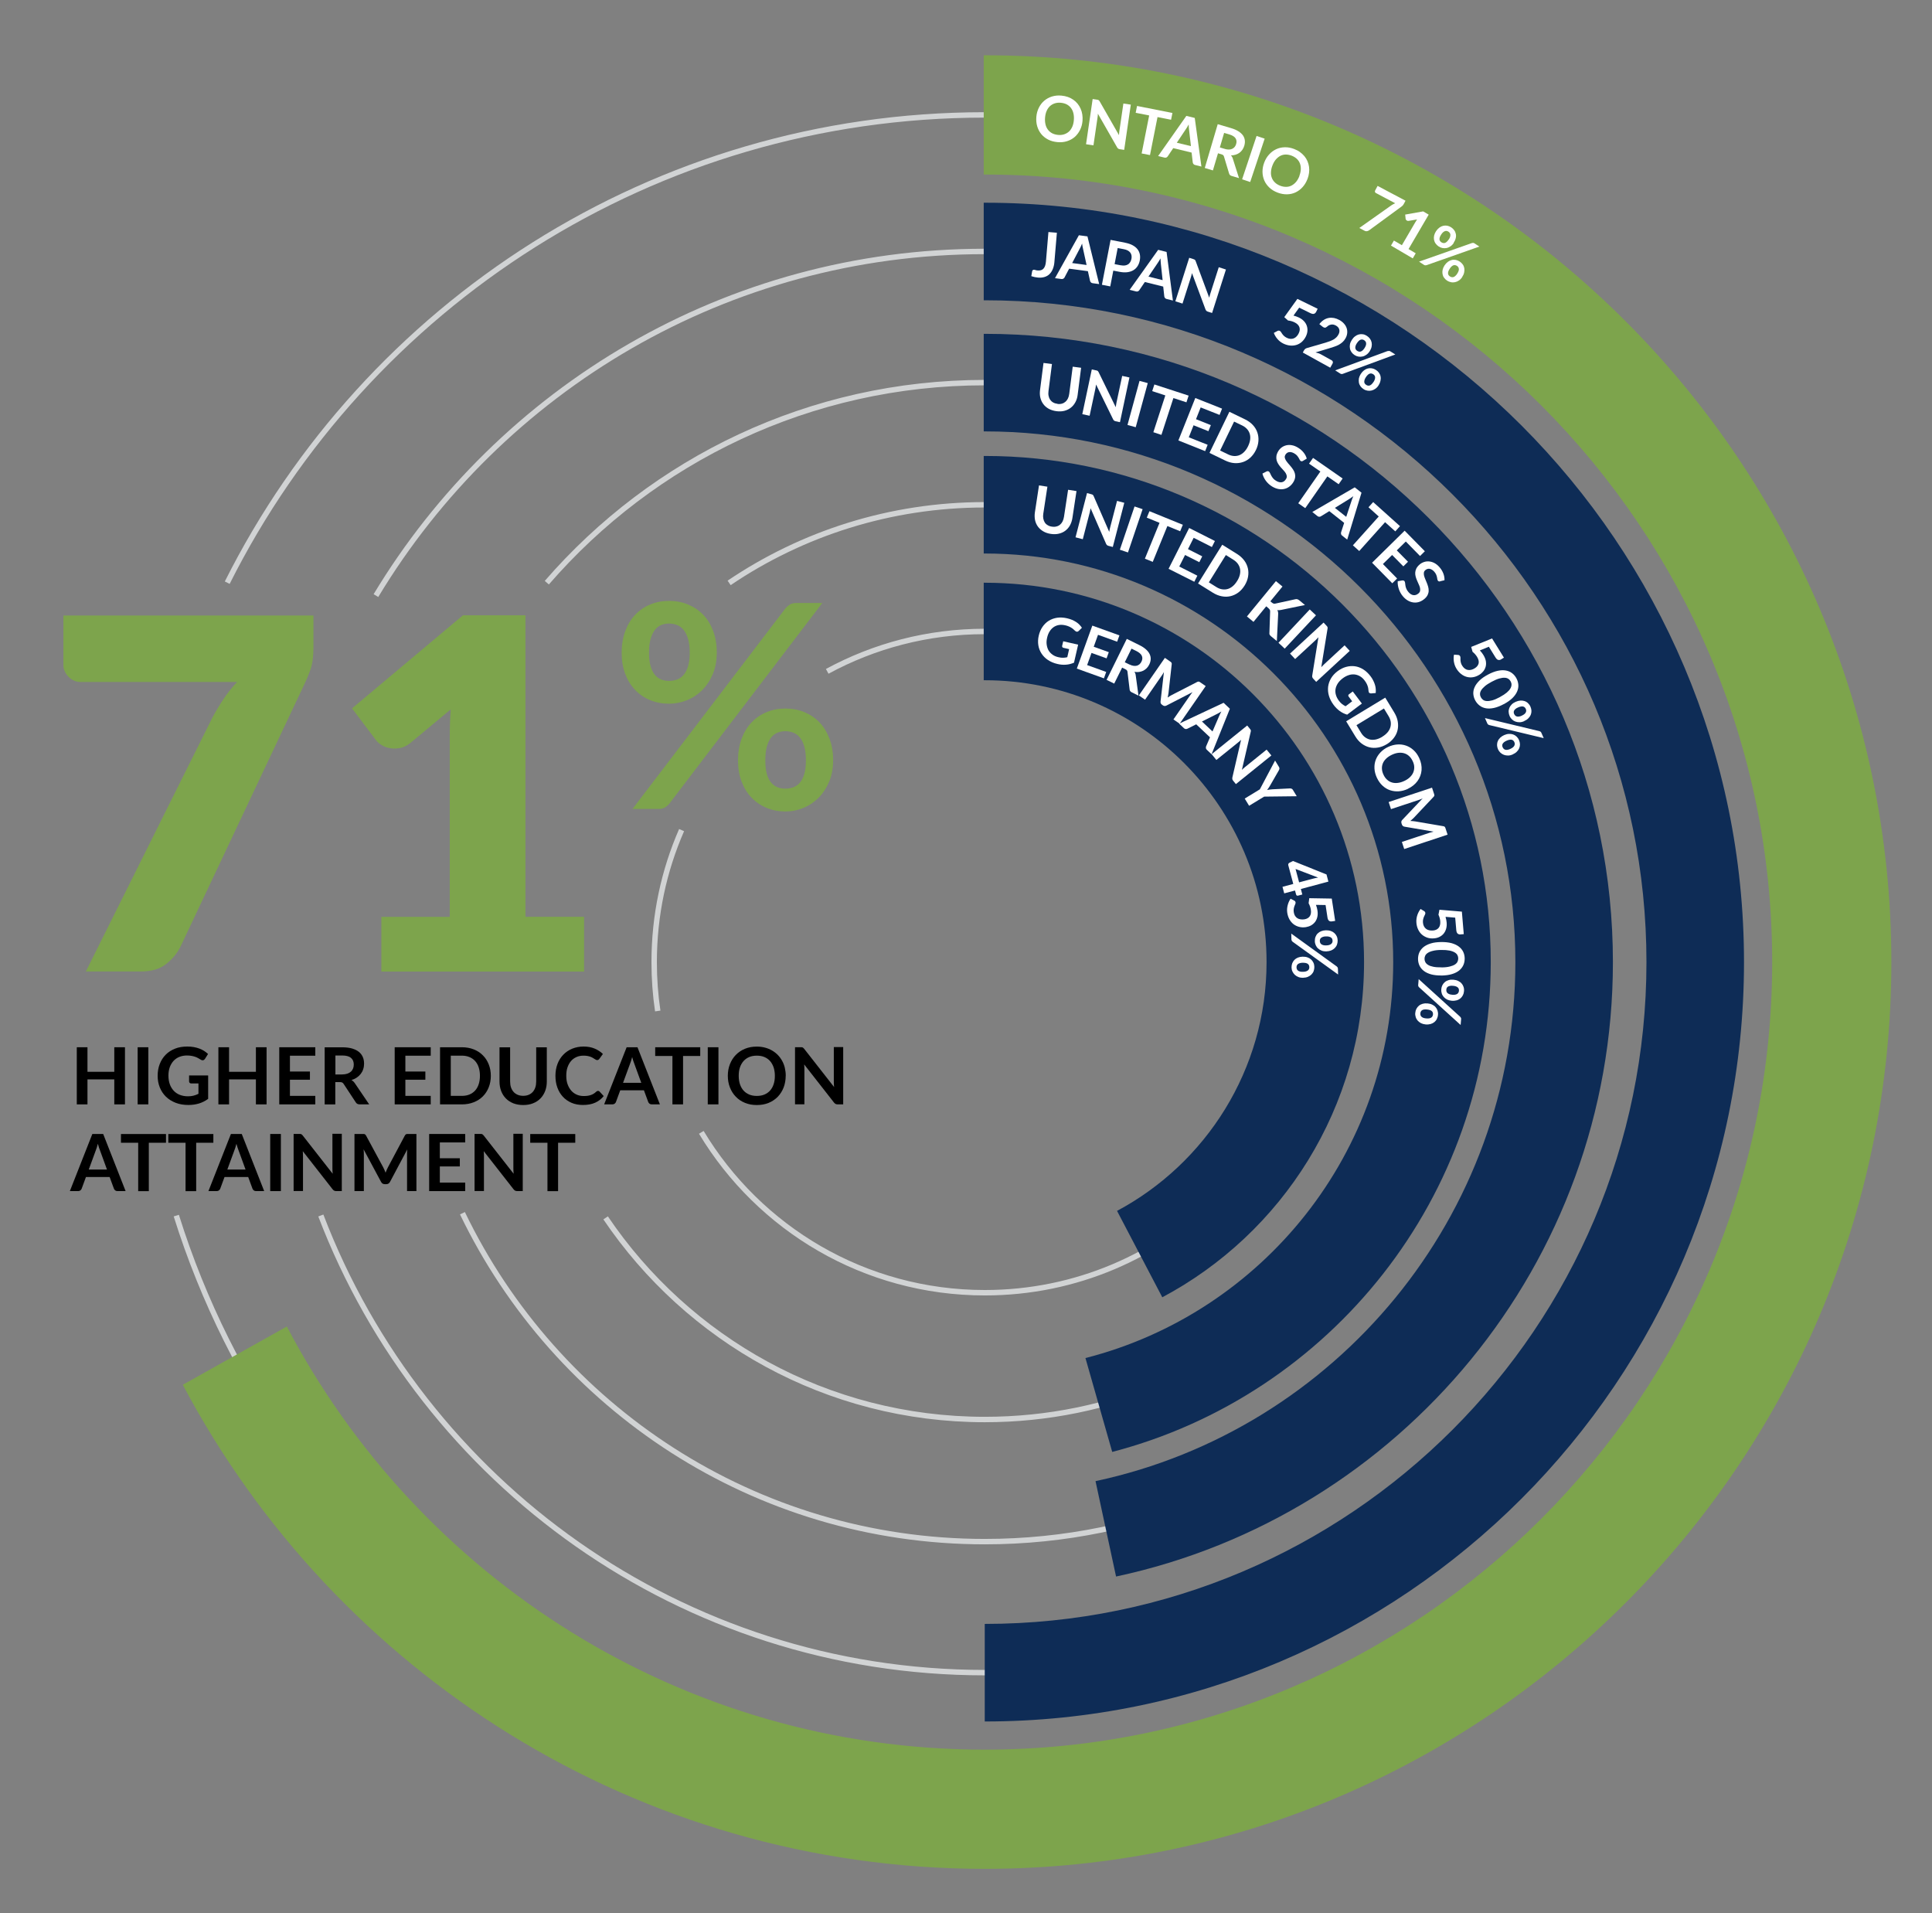 <?xml version="1.0" encoding="UTF-8"?><svg id="a" xmlns="http://www.w3.org/2000/svg" xmlns:xlink="http://www.w3.org/1999/xlink" viewBox="0 0 356.5 353"><rect x="0" y="0" width="356.5" height="353" fill="#808080" stroke="none"/><defs><style>.d{fill:#fff;}.e{stroke:#d1d3d4;stroke-miterlimit:10;}.e,.f{fill:none;}.g{fill:#7da44c;}.h{clip-path:url(#b);}.i{clip-path:url(#c);}.j{fill:#0e2c56;}</style><clipPath id="b"><rect width="356.5" height="353" style="fill:none;"/></clipPath><clipPath id="c"><rect width="356.5" height="353" style="fill:none;"/></clipPath></defs><g/><g style="clip-path:url(#b);"><path d="M121.37,186.52c-.44-2.94-.66-5.95-.66-9.02,0-8.66,1.8-16.89,5.06-24.35" style="fill:none; stroke:#d1d3d4; stroke-miterlimit:10;"/><path d="M152.64,123.86c8.64-4.69,18.55-7.36,29.08-7.36,33.69,0,61,27.31,61,61s-27.31,61-61,61c-22.2,0-41.64-11.86-52.31-29.59" style="fill:none; stroke:#d1d3d4; stroke-miterlimit:10;"/><path d="M100.9,107.5c19.6-22.61,48.54-36.91,80.82-36.91,59.05,0,106.91,47.87,106.91,106.91s-47.87,106.92-106.91,106.92c-42.45,0-79.12-24.74-96.39-60.59" style="fill:none; stroke:#d1d3d4; stroke-miterlimit:10;"/><path d="M69.37,109.88c22.95-38.05,64.68-63.49,112.35-63.49,72.41,0,131.1,58.7,131.1,131.1s-58.7,131.1-131.1,131.1c-55.93,0-103.69-35.03-122.52-84.34" style="fill:none; stroke:#d1d3d4; stroke-miterlimit:10;"/><path d="M41.93,107.5C67.61,56.32,120.56,21.2,181.71,21.2c86.32,0,156.3,69.98,156.3,156.3s-69.98,156.3-156.3,156.3c-70.03,0-129.3-46.06-149.18-109.53" style="fill:none; stroke:#d1d3d4; stroke-miterlimit:10;"/><path d="M134.54,107.54c13.47-9.1,29.7-14.41,47.18-14.41,46.6,0,84.37,37.78,84.37,84.38s-37.78,84.38-84.37,84.38c-29.13,0-54.8-14.76-69.97-37.2" style="fill:none; stroke:#d1d3d4; stroke-miterlimit:10;"/></g><g style="clip-path:url(#c);"><path d="M181.71,84.12c-.06,0-.13,0-.19,0v18c.06,0,.13,0,.19,0,41.56,0,75.37,33.81,75.37,75.38,0,35.15-24.19,64.75-56.79,73.05l4.94,17.32c40.14-10.46,69.85-47.01,69.85-90.37,0-51.49-41.89-93.38-93.37-93.38" style="fill:#0e2c56;"/><path d="M181.71,10.2c-.06,0-.13,0-.19,0v22c.06,0,.13,0,.19,0,80.12,0,145.3,65.18,145.3,145.3s-65.18,145.3-145.3,145.3c-55.87,0-104.47-31.71-128.78-78.07l-19.2,10.75c28.08,53.07,83.87,89.31,147.97,89.31,92.25,0,167.3-75.05,167.3-167.3S273.96,10.2,181.71,10.2" style="fill:#7da44c;"/><path d="M181.71,37.4c-.06,0-.13,0-.19,0v18c.06,0,.13,0,.19,0,67.33,0,122.1,54.78,122.1,122.1s-54.77,122.1-122.1,122.1v18c77.25,0,140.1-62.85,140.1-140.1S258.97,37.4,181.71,37.4" style="fill:#0e2c56;"/><path d="M181.71,61.59c-.06,0-.13,0-.19,0v18c.06,0,.13,0,.19,0,53.99,0,97.91,43.92,97.91,97.91,0,46.98-33.26,86.33-77.47,95.76l3.79,17.6c52.32-11.17,91.68-57.75,91.68-113.36,0-63.92-52-115.91-115.91-115.91" style="fill:#0e2c56;"/><path d="M181.71,107.5c-.06,0-.13,0-.19,0v18c.06,0,.13,0,.19,0,28.67,0,52,23.33,52,52,0,19.85-11.19,37.14-27.59,45.9l8.35,15.94c22.13-11.77,37.23-35.07,37.23-61.83,0-38.6-31.4-70-70-70" style="fill:#0e2c56;"/></g><path d="M198.94,118.94l-.76,3.32c-.49,.21-.98,.34-1.49,.37-.5,.04-1.03,0-1.56-.13-.67-.15-1.25-.4-1.75-.73-.5-.33-.89-.73-1.19-1.19s-.5-.97-.59-1.53c-.09-.56-.07-1.15,.07-1.76,.14-.62,.37-1.16,.69-1.63,.32-.47,.71-.85,1.16-1.13s.97-.47,1.54-.56c.57-.08,1.19-.05,1.84,.1,.33,.08,.64,.17,.92,.29,.28,.12,.53,.25,.76,.4s.43,.31,.6,.49c.17,.18,.33,.37,.46,.57l-.6,.59c-.09,.09-.2,.14-.31,.14s-.23-.06-.34-.16c-.11-.1-.22-.2-.33-.3-.11-.1-.23-.19-.38-.28-.14-.09-.3-.17-.49-.25s-.4-.15-.65-.2c-.41-.09-.79-.11-1.15-.05s-.68,.19-.97,.39c-.29,.2-.54,.47-.74,.79-.21,.33-.36,.71-.46,1.15-.11,.47-.14,.9-.08,1.3s.17,.76,.35,1.07c.19,.31,.44,.57,.75,.79s.68,.37,1.11,.46c.3,.07,.58,.1,.83,.09,.25,0,.51-.04,.76-.1l.34-1.49-1.04-.24c-.1-.02-.17-.07-.21-.13-.04-.07-.05-.14-.04-.22l.2-.86,2.73,.62Z" style="fill:#fff;"/><path d="M202.61,117.12l-.79,2.2,2.78,1-.41,1.14-2.78-1-.81,2.24,3.52,1.27-.42,1.18-5-1.8,2.86-7.93,5,1.8-.42,1.17-3.52-1.27Z" style="fill:#fff;"/><path d="M210.09,128.35l-1.27-.63c-.24-.12-.37-.3-.38-.54l-.39-3.21c-.01-.12-.05-.22-.1-.29-.05-.07-.15-.14-.29-.21l-.6-.3-1.46,2.95-1.41-.69,3.73-7.56,2.31,1.14c.51,.25,.92,.52,1.24,.81s.54,.58,.68,.89,.2,.62,.18,.94-.11,.64-.27,.96c-.12,.25-.28,.48-.47,.67s-.4,.34-.63,.46c-.23,.11-.49,.19-.76,.23-.28,.04-.57,.03-.87-.02,.06,.1,.12,.2,.16,.31,.04,.11,.07,.23,.08,.36l.51,3.73Zm-1.66-5.75c.27,.13,.51,.21,.74,.24s.44,.02,.62-.03,.35-.15,.49-.27c.14-.13,.26-.29,.35-.48,.19-.38,.21-.74,.06-1.07-.15-.33-.49-.62-1-.88l-.9-.44-1.24,2.51,.88,.43Z" style="fill:#fff;"/><path d="M222.47,126.59l-4.8,6.93-1.14-.79,3.1-4.48c.12-.18,.27-.37,.43-.56l-4.82,2.48c-.23,.12-.45,.11-.65-.03l-.18-.13c-.21-.14-.29-.34-.26-.6l.62-5.42c-.06,.11-.13,.22-.19,.33-.06,.11-.12,.2-.19,.29l-3.1,4.48-1.14-.79,4.8-6.93,.97,.67c.06,.04,.11,.08,.14,.11,.04,.03,.07,.07,.1,.1,.03,.04,.04,.08,.05,.13,0,.05,0,.1,0,.17l-.59,5.29c-.02,.14-.04,.28-.07,.42-.03,.14-.06,.29-.09,.43,.13-.09,.25-.17,.38-.25,.12-.08,.25-.15,.37-.21l4.71-2.42c.06-.03,.11-.05,.16-.06,.05,0,.09,0,.14,0,.04,.01,.09,.03,.13,.05,.04,.03,.09,.06,.15,.1l.97,.67Z" style="fill:#fff;"/><path d="M223.57,139.16l-.88-.83c-.1-.09-.16-.19-.17-.3-.02-.11,0-.21,.03-.32l.72-1.68-2.54-2.4-1.64,.82c-.08,.04-.18,.06-.3,.05s-.22-.06-.32-.15l-.89-.84,8.2-3.85,1.16,1.1-3.38,8.4Zm.17-4.22l1.18-2.74c.05-.12,.11-.27,.19-.43,.08-.16,.17-.33,.26-.51-.17,.11-.34,.21-.5,.3s-.3,.16-.42,.22l-2.66,1.33,1.95,1.84Z" style="fill:#fff;"/><path d="M234.61,139.37l-6.56,5.29-.5-.62c-.08-.1-.13-.19-.15-.28-.02-.09-.02-.2,0-.32l1.61-6.95c-.19,.18-.36,.34-.53,.47l-4.03,3.25-.87-1.07,6.56-5.29,.52,.64c.04,.05,.07,.1,.1,.14,.03,.04,.04,.08,.05,.12,0,.04,.01,.08,0,.13,0,.05-.01,.11-.03,.17l-1.62,6.98c.1-.09,.2-.19,.29-.27,.1-.09,.19-.17,.28-.24l3.99-3.22,.87,1.07Z" style="fill:#fff;"/><path d="M233.28,146.96l-2.79,1.7-.81-1.33,2.79-1.7,2.81-5.31,.72,1.18c.07,.12,.1,.23,.08,.33-.02,.1-.05,.2-.11,.3l-1.6,2.78c-.1,.16-.19,.31-.28,.45-.09,.14-.18,.27-.28,.39,.15-.03,.31-.06,.47-.08,.16-.02,.33-.04,.52-.05l3.2-.16c.1,0,.2,0,.3,.04,.11,.04,.2,.11,.26,.22l.72,1.18-6.01,.07Z" style="fill:#fff;"/><g/><g/><g/><g/><path d="M240.31,165.03l-.8,.21c-.08,.02-.15,.01-.21-.02-.07-.03-.11-.1-.14-.19l-.2-.74-1.99,.53-.32-1.21,1.99-.53-.92-3.44c-.03-.09-.02-.18,.02-.27,.04-.09,.1-.15,.18-.19l.67-.33,6.18,2.48,.35,1.32-5.08,1.36,.27,1.03Zm-.6-2.24l2.67-.71c.25-.07,.53-.12,.85-.17l-4.17-1.59,.66,2.48Z" style="fill:#fff;"/><path d="M242.83,166.96c.07,.18,.12,.35,.17,.52,.04,.17,.08,.33,.1,.49,.07,.44,.06,.83-.02,1.19-.08,.36-.22,.66-.41,.92-.2,.26-.44,.47-.73,.64-.29,.16-.62,.27-.97,.33-.44,.07-.86,.05-1.25-.05-.39-.1-.74-.27-1.04-.5-.3-.24-.55-.53-.75-.89-.2-.36-.33-.76-.4-1.2-.04-.26-.05-.51-.03-.76,.02-.24,.06-.47,.12-.69,.06-.22,.13-.43,.22-.62,.09-.19,.19-.37,.3-.53l.67,.34c.14,.07,.23,.18,.25,.33,.02,.1,0,.2-.05,.31-.04,.11-.09,.23-.15,.37-.05,.14-.1,.3-.13,.49-.04,.18-.03,.4,0,.64,.04,.26,.12,.49,.23,.67s.26,.33,.43,.44c.17,.11,.37,.18,.59,.21,.22,.04,.45,.03,.7,0,.45-.07,.79-.26,1-.56,.21-.3,.28-.71,.2-1.23-.06-.4-.2-.79-.41-1.18l.12-.93,4.15,.07,.63,4.12-.61,.09c-.2,.03-.38,0-.52-.11-.15-.11-.24-.31-.29-.62l-.35-2.29-1.78-.03Z" style="fill:#fff;"/><path d="M246.64,178.28c.06,.05,.11,.11,.16,.17,.05,.07,.07,.16,.08,.29l.03,1.05-8.38-6.04c-.06-.05-.12-.11-.16-.18-.04-.07-.07-.16-.07-.26l-.03-1.07,8.36,6.04Zm-6.17,2.12c-.32,0-.61-.04-.87-.14s-.48-.24-.67-.41c-.18-.17-.33-.38-.44-.61-.11-.23-.16-.48-.17-.74,0-.28,.04-.54,.13-.78,.09-.24,.23-.45,.4-.63,.18-.18,.39-.32,.64-.42,.25-.1,.54-.16,.86-.17,.33,0,.62,.03,.89,.12,.27,.09,.49,.22,.68,.39,.19,.17,.33,.37,.44,.6,.11,.23,.16,.49,.17,.77,0,.28-.04,.54-.13,.78-.09,.24-.23,.45-.41,.63s-.4,.32-.66,.43c-.26,.11-.56,.16-.88,.17Zm-.03-1.11c.22,0,.41-.03,.56-.08,.15-.05,.27-.11,.36-.19,.09-.08,.16-.17,.19-.27,.04-.1,.06-.21,.05-.33,0-.12-.03-.23-.07-.33-.04-.1-.11-.19-.21-.26-.09-.07-.22-.13-.37-.16s-.34-.05-.57-.05c-.22,0-.4,.03-.55,.08s-.26,.1-.35,.18c-.09,.08-.15,.17-.19,.27-.04,.1-.05,.21-.05,.33,0,.12,.03,.23,.07,.33,.04,.1,.11,.19,.2,.26,.09,.07,.21,.13,.36,.17s.33,.06,.55,.05Zm4.31-3.76c-.32,0-.61-.04-.87-.14-.26-.1-.48-.24-.67-.41-.19-.17-.33-.38-.43-.61-.1-.24-.16-.48-.16-.74,0-.28,.03-.54,.12-.78,.09-.24,.22-.45,.4-.63,.18-.18,.39-.32,.65-.42,.25-.1,.54-.16,.86-.17,.33,0,.62,.03,.89,.12,.27,.09,.49,.22,.68,.39,.19,.17,.33,.37,.44,.6,.11,.23,.16,.49,.17,.77,0,.28-.04,.54-.13,.78s-.23,.45-.41,.63c-.18,.18-.4,.32-.66,.43-.26,.1-.56,.16-.88,.17Zm-.03-1.11c.23,0,.41-.03,.56-.08,.15-.05,.27-.11,.36-.19,.09-.08,.16-.17,.2-.27,.04-.1,.06-.21,.05-.33,0-.12-.03-.22-.07-.33-.04-.1-.11-.18-.21-.25s-.22-.12-.37-.16c-.15-.04-.34-.06-.57-.05-.22,0-.4,.03-.54,.08s-.26,.11-.35,.18c-.09,.07-.15,.16-.19,.26-.04,.1-.05,.21-.05,.33,0,.12,.03,.22,.07,.33,.04,.1,.11,.19,.2,.26,.09,.07,.21,.13,.36,.17,.15,.04,.33,.06,.55,.05Z" style="fill:#fff;"/><path d="M195.13,74.52c.3,.04,.58,.02,.82-.05,.25-.07,.47-.19,.65-.35,.19-.16,.34-.36,.46-.61,.12-.25,.2-.53,.24-.85l.64-5.01,1.55,.2-.64,5.01c-.06,.5-.2,.95-.42,1.35s-.49,.74-.83,1c-.34,.27-.73,.46-1.18,.58-.45,.12-.94,.14-1.48,.07-.54-.07-1.01-.22-1.42-.44-.41-.23-.74-.51-1-.86-.26-.35-.44-.74-.55-1.18-.11-.44-.12-.91-.06-1.41l.64-5.01,1.56,.2-.64,5c-.04,.32-.04,.61,.02,.88,.05,.27,.15,.51,.29,.71s.32,.37,.55,.5c.22,.13,.49,.21,.79,.25Z" style="fill:#fff;"/><path d="M208.41,69.64l-1.75,8.25-.79-.17c-.12-.03-.22-.07-.29-.12-.07-.06-.14-.14-.19-.25l-3.14-6.41c-.03,.26-.07,.49-.11,.7l-1.08,5.06-1.35-.29,1.75-8.25,.8,.17c.06,.01,.12,.03,.17,.04,.05,.02,.08,.04,.12,.06,.03,.02,.06,.06,.09,.1,.03,.04,.06,.09,.09,.15l3.15,6.44c.02-.13,.03-.27,.06-.4,.02-.13,.04-.25,.06-.36l1.07-5.01,1.35,.29Z" style="fill:#fff;"/><path d="M209.57,78.82l-1.52-.42,2.22-8.13,1.52,.41-2.22,8.13Z" style="fill:#fff;"/><path d="M218.94,74.23l-2.42-.79-2.21,6.79-1.49-.49,2.21-6.79-2.42-.79,.4-1.23,6.32,2.06-.4,1.22Z" style="fill:#fff;"/><path d="M221.55,75.17l-.86,2.17,2.74,1.09-.45,1.12-2.74-1.09-.88,2.22,3.48,1.38-.46,1.17-4.94-1.97,3.12-7.83,4.94,1.96-.46,1.16-3.48-1.38Z" style="fill:#fff;"/><path d="M231.75,83.02c-.27,.56-.61,1.02-1.02,1.4-.41,.38-.86,.65-1.36,.82-.5,.17-1.03,.24-1.59,.2-.56-.04-1.13-.2-1.71-.48l-2.89-1.4,3.67-7.59,2.89,1.4c.58,.28,1.06,.63,1.44,1.04s.66,.87,.83,1.37c.17,.5,.24,1.02,.2,1.58-.04,.55-.19,1.11-.46,1.67Zm-1.45-.7c.2-.42,.33-.82,.38-1.2,.05-.38,.03-.74-.07-1.07-.1-.33-.26-.63-.5-.89-.24-.27-.54-.49-.91-.67l-1.48-.71-2.58,5.34,1.47,.71c.37,.18,.73,.28,1.09,.3,.35,.02,.69-.03,1.01-.16,.32-.13,.61-.33,.88-.61,.27-.28,.51-.62,.71-1.04Z" style="fill:#fff;"/><g/><path d="M240.43,85.03c-.08,.05-.15,.07-.22,.07-.06,0-.13-.01-.2-.05-.07-.04-.13-.11-.18-.22-.05-.1-.11-.22-.19-.35s-.17-.27-.29-.41c-.12-.14-.28-.28-.49-.4-.19-.11-.36-.19-.53-.23s-.32-.05-.46-.03c-.14,.02-.27,.07-.39,.16-.11,.08-.21,.19-.29,.32-.1,.17-.14,.34-.12,.51,.03,.17,.09,.34,.2,.52,.11,.17,.24,.35,.4,.54,.16,.18,.32,.38,.49,.57s.32,.41,.46,.62c.14,.22,.25,.44,.31,.68,.07,.24,.09,.49,.05,.76s-.14,.55-.32,.85c-.2,.33-.44,.6-.72,.81-.28,.22-.6,.37-.94,.45-.34,.08-.71,.09-1.09,.02-.38-.07-.77-.22-1.17-.46-.23-.14-.44-.3-.64-.48-.2-.18-.37-.38-.52-.58s-.28-.42-.39-.65c-.11-.22-.19-.45-.24-.68l.78-.4c.06-.03,.13-.04,.2-.04,.07,0,.14,.02,.2,.06,.08,.05,.15,.14,.21,.27,.06,.13,.12,.27,.21,.44s.19,.33,.33,.51c.14,.18,.33,.34,.58,.49,.38,.23,.73,.32,1.05,.27,.32-.05,.58-.25,.79-.59,.12-.19,.16-.37,.14-.55-.02-.18-.09-.35-.19-.53-.11-.18-.24-.35-.41-.53-.16-.18-.33-.36-.5-.55-.17-.19-.32-.39-.46-.61s-.25-.44-.31-.69c-.06-.24-.08-.51-.04-.79,.04-.28,.16-.59,.36-.92,.16-.26,.37-.49,.62-.67,.26-.19,.54-.31,.86-.39,.32-.07,.66-.08,1.02-.01,.36,.06,.73,.21,1.11,.44,.42,.26,.78,.56,1.05,.91,.28,.35,.47,.72,.58,1.12l-.72,.43Z" style="fill:#fff;"/><path d="M247.02,89.34l-2.09-1.45-4.08,5.86-1.29-.9,4.08-5.86-2.09-1.45,.74-1.06,5.46,3.8-.74,1.06Z" style="fill:#fff;"/><path d="M248.61,99.57l-.95-.75c-.11-.08-.17-.18-.2-.29-.03-.11-.02-.21,0-.32l.57-1.74-2.74-2.17-1.56,.96c-.08,.05-.18,.08-.29,.08-.12,0-.23-.04-.33-.12l-.96-.76,7.83-4.55,1.25,.99-2.64,8.66Zm-.2-4.21l.94-2.84c.04-.13,.09-.28,.15-.44,.06-.17,.13-.35,.22-.54-.16,.12-.32,.24-.47,.34-.15,.1-.29,.19-.4,.26l-2.53,1.56,2.1,1.66Z" style="fill:#fff;"/><path d="M257.47,98.04l-1.89-1.7-4.77,5.32-1.17-1.05,4.77-5.32-1.89-1.7,.86-.96,4.95,4.44-.86,.96Z" style="fill:#fff;"/><path d="M259.41,99.9l-1.67,1.64,2.07,2.1-.86,.85-2.07-2.1-1.7,1.67,2.62,2.67-.89,.88-3.73-3.79,6.01-5.91,3.73,3.79-.89,.88-2.62-2.67Z" style="fill:#fff;"/><path d="M265.74,107.26c-.09,.02-.17,.02-.23,0-.06-.02-.12-.05-.17-.11-.05-.06-.09-.15-.11-.26-.02-.11-.04-.24-.07-.39-.03-.15-.08-.31-.15-.48-.07-.17-.19-.35-.34-.53-.14-.16-.29-.29-.44-.38-.15-.09-.29-.14-.43-.17-.14-.02-.28-.01-.42,.03-.13,.04-.26,.12-.38,.22-.15,.13-.24,.28-.26,.45-.03,.17-.01,.36,.03,.55,.05,.2,.12,.41,.22,.64,.1,.22,.2,.46,.29,.7,.1,.24,.18,.48,.25,.73,.07,.25,.1,.5,.09,.75,0,.25-.07,.5-.18,.74-.11,.24-.3,.48-.56,.71-.29,.25-.6,.44-.93,.56s-.68,.17-1.03,.14c-.35-.03-.7-.13-1.04-.31s-.67-.44-.98-.8c-.18-.2-.33-.42-.46-.65-.13-.23-.24-.47-.32-.71s-.14-.49-.18-.74c-.04-.25-.04-.49-.03-.72l.87-.15c.07,0,.13,0,.2,.02,.07,.02,.13,.06,.17,.11,.06,.07,.1,.18,.12,.32,.01,.14,.04,.3,.06,.48s.08,.38,.16,.58c.08,.21,.21,.42,.4,.64,.29,.34,.6,.53,.92,.57,.32,.04,.63-.06,.93-.32,.17-.14,.27-.31,.3-.48,.03-.18,.02-.36-.02-.56-.05-.2-.12-.41-.23-.63s-.21-.45-.3-.68c-.1-.23-.19-.47-.26-.72-.07-.25-.1-.5-.09-.75,.01-.25,.08-.51,.2-.76,.13-.26,.33-.51,.62-.76,.23-.2,.5-.35,.8-.45,.3-.1,.61-.14,.94-.11,.32,.03,.65,.12,.97,.29,.33,.17,.64,.42,.93,.75,.33,.37,.57,.77,.73,1.19,.16,.42,.23,.83,.21,1.24l-.81,.19Z" style="fill:#fff;"/><g/><g/><g/><g/><path d="M273.09,120.02c.13,.14,.25,.28,.35,.41,.1,.14,.2,.27,.28,.41,.23,.38,.38,.74,.45,1.1,.06,.36,.06,.69-.02,1.01-.08,.32-.22,.61-.42,.87-.21,.26-.46,.49-.77,.68-.38,.23-.77,.38-1.16,.44s-.78,.04-1.15-.06-.72-.28-1.04-.53c-.32-.25-.6-.57-.84-.95-.14-.23-.25-.45-.33-.68-.08-.23-.13-.46-.17-.68-.03-.23-.04-.44-.04-.66,0-.21,.03-.41,.07-.6l.75,.05c.16,.01,.28,.08,.36,.21,.05,.08,.08,.18,.08,.3s0,.25,0,.4c0,.15,.03,.31,.07,.5,.04,.18,.12,.38,.26,.59,.14,.22,.3,.4,.48,.53,.18,.13,.37,.21,.57,.24,.2,.03,.41,.02,.62-.03,.22-.05,.43-.15,.64-.28,.39-.24,.62-.54,.71-.9,.08-.36-.02-.77-.29-1.21-.21-.34-.49-.65-.83-.93l-.25-.9,3.85-1.56,2.19,3.54-.52,.32c-.17,.11-.35,.14-.53,.1-.18-.04-.34-.19-.51-.46l-1.22-1.97-1.65,.67Z" style="fill:#fff;"/><path d="M277.47,129.91c-.65,.35-1.25,.58-1.8,.7-.55,.12-1.05,.14-1.49,.06-.44-.08-.83-.24-1.16-.5s-.6-.57-.81-.96c-.21-.39-.32-.79-.35-1.2-.02-.41,.05-.82,.24-1.23,.18-.41,.48-.81,.88-1.21s.93-.76,1.58-1.11c.65-.35,1.25-.58,1.8-.7,.55-.12,1.05-.14,1.49-.06,.44,.08,.83,.24,1.16,.49,.33,.25,.6,.57,.81,.96,.21,.39,.32,.79,.35,1.2,.03,.42-.05,.83-.23,1.24s-.47,.82-.87,1.21c-.4,.39-.93,.76-1.58,1.11Zm-.7-1.31c.54-.29,.96-.57,1.27-.83,.31-.27,.54-.52,.67-.77,.14-.24,.2-.47,.2-.69,0-.22-.06-.42-.16-.6-.1-.18-.23-.34-.41-.46-.17-.12-.4-.2-.68-.21-.28-.02-.62,.03-1.01,.14-.39,.11-.86,.31-1.4,.6s-.96,.56-1.27,.83c-.31,.27-.54,.52-.68,.76-.14,.24-.21,.47-.2,.69,0,.21,.06,.41,.16,.59,.1,.19,.24,.34,.41,.47,.17,.13,.4,.2,.68,.22,.28,.02,.62-.03,1.01-.13,.4-.11,.86-.31,1.4-.6Z" style="fill:#fff;"/><path d="M284.03,134.88c.07,.02,.15,.06,.22,.1,.07,.04,.13,.12,.18,.24l.42,.96-10.04-2.41c-.08-.02-.15-.06-.21-.1-.07-.05-.12-.12-.16-.21l-.43-.98,10.03,2.41Zm-4.9,4.31c-.29,.13-.58,.2-.86,.2-.28,0-.54-.04-.77-.13s-.45-.22-.64-.4c-.19-.18-.33-.38-.44-.62-.11-.26-.17-.51-.18-.77,0-.26,.04-.5,.14-.73,.09-.23,.24-.44,.44-.64,.2-.19,.44-.35,.73-.48,.3-.13,.59-.21,.87-.22,.28-.02,.54,.02,.78,.1s.45,.21,.64,.39,.34,.39,.45,.65,.17,.51,.18,.77c0,.26-.04,.5-.14,.74-.1,.23-.25,.45-.45,.64-.2,.2-.45,.36-.75,.49Zm-.45-1.02c.21-.09,.37-.19,.49-.29,.12-.1,.21-.2,.26-.31s.08-.22,.08-.33c0-.11-.03-.22-.08-.33-.05-.11-.11-.2-.19-.27-.08-.08-.17-.13-.29-.16-.11-.03-.25-.03-.4,0-.16,.02-.34,.08-.54,.17-.2,.09-.36,.18-.48,.28-.12,.1-.2,.2-.26,.3-.05,.1-.08,.21-.07,.32,0,.11,.03,.22,.08,.32,.05,.11,.11,.2,.19,.28,.08,.08,.17,.13,.28,.17,.11,.03,.24,.04,.4,.02,.15-.02,.33-.08,.53-.16Zm2.56-5.12c-.29,.13-.58,.2-.85,.2-.28,0-.54-.04-.77-.13-.24-.09-.45-.22-.63-.4s-.33-.38-.43-.62c-.11-.26-.17-.51-.18-.77s.04-.5,.13-.73c.1-.23,.24-.44,.44-.64s.44-.35,.73-.48c.3-.13,.59-.21,.87-.23s.54,.02,.78,.1c.24,.08,.45,.21,.63,.39,.19,.18,.34,.39,.45,.65s.17,.51,.18,.77c0,.26-.04,.5-.14,.74-.1,.23-.25,.45-.45,.64-.2,.2-.45,.36-.75,.49Zm-.45-1.01c.21-.09,.37-.19,.49-.29,.12-.1,.21-.21,.26-.31,.05-.11,.08-.22,.08-.33,0-.11-.03-.22-.08-.33-.05-.11-.11-.2-.19-.27-.08-.08-.17-.13-.29-.16-.11-.03-.25-.03-.41,0-.16,.02-.34,.08-.54,.17-.2,.09-.36,.18-.47,.28-.12,.1-.2,.2-.25,.3-.05,.1-.08,.21-.07,.31,0,.11,.03,.22,.08,.32,.05,.11,.11,.2,.19,.28,.08,.08,.17,.13,.29,.17,.11,.03,.24,.04,.4,.02,.15-.02,.33-.07,.53-.16Z" style="fill:#fff;"/><path d="M194.56,48.37c-.04,.47-.14,.89-.29,1.26-.15,.37-.35,.68-.6,.93-.25,.25-.56,.43-.92,.54-.36,.11-.76,.15-1.22,.11-.21-.02-.41-.05-.61-.09-.2-.04-.41-.1-.62-.17,.02-.15,.05-.31,.08-.46,.03-.15,.05-.31,.08-.46,.02-.08,.06-.15,.12-.2,.06-.05,.14-.07,.25-.06,.07,0,.15,.03,.25,.06,.1,.04,.24,.06,.4,.07,.22,.02,.42,0,.6-.05,.18-.05,.33-.14,.45-.27,.13-.13,.23-.3,.31-.52,.08-.22,.13-.49,.16-.8l.46-5.45,1.56,.13-.46,5.41Z" style="fill:#fff;"/><path d="M202.82,52.41l-1.2-.16c-.13-.02-.24-.07-.32-.15-.08-.08-.13-.17-.16-.28l-.4-1.79-3.46-.46-.85,1.62c-.04,.08-.11,.16-.21,.22-.1,.06-.21,.08-.34,.07l-1.21-.16,4.41-7.92,1.58,.21,2.16,8.79Zm-2.32-3.52l-.64-2.92c-.03-.13-.07-.28-.1-.46-.03-.18-.06-.37-.09-.57-.08,.19-.15,.37-.23,.53-.08,.16-.15,.31-.22,.43l-1.38,2.63,2.66,.36Z" style="fill:#fff;"/><path d="M207.6,44.78c.55,.11,1.02,.26,1.4,.47,.38,.21,.68,.45,.9,.74,.22,.28,.36,.6,.43,.95s.06,.72-.01,1.1c-.08,.4-.21,.75-.41,1.06-.2,.31-.45,.56-.77,.75-.31,.19-.68,.31-1.11,.37-.43,.06-.91,.03-1.45-.07l-1.15-.22-.56,2.91-1.54-.3,1.6-8.28,2.69,.52Zm-.8,4.16c.28,.05,.54,.07,.76,.04,.22-.03,.42-.1,.58-.2,.17-.1,.3-.25,.41-.42s.18-.38,.23-.61c.04-.22,.05-.43,.01-.62-.03-.19-.11-.37-.22-.52-.11-.15-.27-.28-.46-.39-.2-.11-.44-.19-.72-.24l-1.15-.22-.57,2.97,1.15,.22Z" style="fill:#fff;"/><path d="M216.45,55.45l-1.18-.29c-.13-.03-.23-.09-.3-.18-.07-.09-.11-.18-.13-.29l-.2-1.82-3.39-.84-1.03,1.52c-.05,.08-.13,.14-.23,.19s-.22,.06-.35,.03l-1.19-.3,5.26-7.38,1.55,.39,1.17,8.98Zm-1.92-3.76l-.32-2.97c-.02-.13-.03-.29-.04-.47-.01-.18-.02-.37-.03-.58-.1,.18-.19,.35-.29,.5-.09,.16-.18,.29-.26,.4l-1.67,2.46,2.6,.65Z" style="fill:#fff;"/><path d="M226.22,49.71l-2.56,8.03-.77-.24c-.12-.04-.21-.09-.28-.15-.07-.06-.12-.16-.17-.27l-2.49-6.69c-.05,.25-.12,.48-.18,.69l-1.57,4.93-1.32-.42,2.56-8.03,.78,.25c.06,.02,.12,.04,.16,.06,.04,.02,.08,.04,.11,.07,.03,.03,.06,.06,.08,.1s.05,.1,.07,.16l2.49,6.72c.03-.13,.06-.26,.1-.39,.03-.13,.07-.25,.1-.35l1.56-4.88,1.31,.42Z" style="fill:#fff;"/><g/><g/><g/><g/><path d="M238.67,58.22c.18,.05,.36,.1,.52,.16,.16,.06,.31,.12,.46,.19,.4,.19,.72,.42,.97,.69,.25,.27,.42,.56,.52,.87,.1,.31,.14,.63,.11,.96-.03,.33-.13,.66-.29,.99-.2,.4-.45,.73-.75,1-.3,.26-.64,.45-1,.56-.37,.11-.75,.15-1.16,.11-.41-.04-.81-.16-1.22-.35-.24-.12-.45-.25-.64-.4-.19-.15-.36-.32-.5-.49-.15-.17-.27-.35-.38-.54-.11-.18-.19-.37-.26-.55l.67-.36c.14-.08,.28-.08,.42-.02,.09,.04,.16,.11,.23,.21,.06,.1,.14,.21,.22,.34,.08,.12,.19,.25,.33,.38,.13,.13,.31,.25,.53,.36,.24,.12,.47,.18,.69,.19,.22,.01,.42-.02,.61-.1s.36-.2,.51-.36,.29-.35,.39-.58c.2-.41,.24-.79,.11-1.14-.13-.35-.42-.64-.89-.87-.36-.18-.76-.29-1.2-.34l-.69-.62,2.42-3.37,3.74,1.83-.27,.55c-.09,.18-.22,.31-.39,.37-.17,.06-.39,.02-.67-.11l-2.08-1.02-1.04,1.45Z" style="fill:#fff;"/><path d="M245.67,66.43c.14,.08,.22,.17,.26,.29,.04,.12,.02,.24-.05,.37l-.42,.75-5.06-2.8,.23-.42c.05-.08,.11-.16,.2-.24,.09-.07,.19-.13,.31-.16l3.48-1.01c.29-.09,.56-.18,.8-.27,.24-.09,.46-.2,.66-.31,.19-.12,.36-.25,.51-.39,.15-.15,.28-.32,.38-.51,.1-.18,.16-.35,.18-.51,.02-.16,.01-.32-.03-.46-.04-.14-.12-.27-.22-.39s-.24-.22-.4-.31c-.15-.08-.3-.14-.45-.17-.15-.03-.3-.03-.44,0-.14,.02-.27,.07-.4,.13-.12,.07-.24,.15-.34,.25-.14,.12-.28,.19-.4,.19-.12,0-.26-.06-.42-.18l-.6-.48c.25-.33,.52-.58,.81-.77,.29-.19,.6-.31,.92-.37,.32-.06,.64-.05,.98,.01,.33,.07,.66,.19,.99,.37,.34,.19,.62,.41,.85,.67,.23,.26,.39,.53,.49,.83s.13,.6,.1,.92c-.03,.32-.13,.64-.31,.96-.15,.27-.33,.5-.54,.69-.21,.19-.44,.35-.69,.49s-.52,.25-.81,.35-.59,.19-.9,.29l-2.6,.78c.19,.04,.37,.09,.54,.15,.17,.06,.33,.13,.47,.21l1.89,1.05Z" style="fill:#fff;"/><path d="M256.07,64.78c.07-.02,.15-.04,.23-.04,.08,0,.18,.03,.28,.1l.89,.56-9.69,3.57c-.08,.03-.15,.04-.24,.03-.08,0-.16-.03-.25-.09l-.91-.58,9.68-3.57Zm-3.34,.03c-.17,.27-.37,.48-.6,.64-.23,.16-.46,.27-.71,.32-.25,.06-.5,.06-.75,.02-.25-.04-.49-.14-.7-.27-.24-.15-.43-.33-.58-.54s-.25-.44-.29-.68c-.05-.25-.05-.5,0-.77,.05-.27,.17-.54,.34-.81,.18-.28,.37-.5,.6-.67,.22-.17,.46-.29,.7-.35,.24-.06,.49-.07,.75-.03s.5,.14,.73,.29,.43,.33,.58,.54c.15,.21,.25,.44,.3,.69,.05,.25,.05,.51-.01,.79s-.18,.55-.35,.83Zm-.94-.59c.12-.19,.2-.36,.25-.51,.04-.15,.06-.29,.04-.41-.01-.12-.05-.22-.12-.31-.07-.09-.15-.17-.25-.23-.1-.06-.2-.1-.31-.12s-.22,0-.33,.03c-.11,.04-.23,.11-.34,.22s-.24,.25-.36,.44c-.12,.18-.2,.35-.24,.5-.04,.15-.06,.28-.04,.39,.01,.11,.05,.21,.12,.3,.06,.09,.15,.16,.24,.22,.1,.06,.2,.1,.31,.13,.11,.02,.22,.02,.33-.02,.11-.03,.23-.1,.34-.2,.12-.1,.23-.24,.35-.42Zm2.59,6.87c-.17,.27-.37,.48-.6,.64-.23,.16-.47,.27-.71,.32-.25,.06-.5,.06-.75,.02-.25-.04-.49-.13-.7-.27-.24-.15-.43-.33-.58-.54-.15-.21-.25-.44-.29-.68s-.04-.5,0-.77c.06-.27,.17-.54,.34-.81,.18-.28,.38-.5,.6-.67,.22-.17,.46-.29,.7-.35,.24-.06,.49-.07,.75-.03,.25,.04,.5,.14,.74,.29,.24,.15,.43,.33,.58,.54,.15,.21,.25,.44,.29,.69,.05,.25,.04,.51-.02,.79-.06,.28-.17,.55-.35,.83Zm-.94-.6c.12-.19,.2-.36,.25-.51,.04-.15,.06-.29,.05-.41-.01-.12-.05-.22-.12-.31-.06-.09-.15-.17-.25-.23-.1-.06-.2-.1-.31-.12-.11-.02-.22-.01-.33,.03-.11,.04-.23,.11-.34,.22-.12,.11-.24,.25-.36,.44-.12,.18-.2,.35-.24,.5s-.06,.28-.05,.39,.05,.22,.12,.3c.06,.09,.15,.16,.24,.22s.2,.11,.31,.13c.11,.02,.22,.02,.33-.02,.11-.04,.22-.1,.34-.21s.23-.24,.35-.43Z" style="fill:#fff;"/><path d="M199.75,22.3c-.05,.62-.21,1.18-.46,1.68s-.58,.94-.98,1.29c-.41,.35-.88,.61-1.42,.78-.54,.17-1.13,.23-1.77,.17-.64-.06-1.21-.21-1.71-.47s-.93-.6-1.27-1.01c-.34-.42-.59-.9-.75-1.44-.16-.54-.21-1.12-.16-1.74,.05-.62,.21-1.18,.46-1.68,.25-.51,.58-.94,.99-1.29,.41-.35,.88-.61,1.42-.78,.54-.17,1.13-.23,1.76-.17,.43,.04,.82,.12,1.19,.25,.37,.13,.7,.3,1,.51,.3,.21,.56,.45,.79,.73s.41,.59,.56,.92c.15,.33,.25,.69,.31,1.07,.06,.38,.07,.77,.04,1.18Zm-1.6-.14c.04-.46,.01-.88-.08-1.26-.09-.38-.24-.7-.45-.98-.21-.28-.47-.49-.78-.66-.31-.16-.68-.26-1.09-.3-.41-.04-.79,0-1.12,.11-.34,.11-.63,.28-.89,.51-.25,.24-.46,.53-.61,.89-.16,.36-.25,.76-.29,1.22-.04,.46-.01,.88,.08,1.26,.09,.38,.24,.7,.45,.98s.47,.49,.78,.66c.32,.16,.68,.26,1.09,.3,.41,.04,.79,0,1.12-.11,.34-.11,.63-.28,.89-.51,.25-.23,.45-.53,.61-.88,.16-.36,.25-.76,.29-1.22Z" style="fill:#fff;"/><path d="M208.66,19.31l-1.22,8.34-.8-.12c-.12-.02-.22-.05-.3-.11-.08-.05-.15-.13-.21-.24l-3.54-6.2c-.01,.26-.04,.49-.07,.71l-.75,5.12-1.37-.2,1.22-8.34,.81,.12c.07,0,.12,.02,.17,.03,.05,.01,.09,.03,.12,.05,.03,.02,.07,.05,.1,.09,.03,.04,.06,.09,.1,.15l3.56,6.22c0-.14,.02-.27,.03-.4,.01-.13,.03-.25,.04-.36l.74-5.07,1.37,.2Z" style="fill:#fff;"/><path d="M216.08,22.09l-2.49-.49-1.39,7.01-1.54-.3,1.39-7.01-2.49-.49,.25-1.26,6.53,1.29-.25,1.26Z" style="fill:#fff;"/><path d="M221.7,30.73l-1.18-.29c-.13-.03-.23-.09-.3-.18-.07-.09-.11-.18-.13-.29l-.21-1.82-3.39-.82-1.02,1.52c-.05,.08-.13,.14-.23,.2-.1,.05-.22,.06-.35,.03l-1.19-.29,5.21-7.41,1.55,.38,1.23,8.97Zm-1.94-3.75l-.34-2.97c-.02-.13-.04-.29-.05-.47-.01-.18-.02-.37-.03-.58-.1,.18-.19,.35-.28,.5-.09,.16-.18,.29-.26,.4l-1.65,2.47,2.61,.63Z" style="fill:#fff;"/><path d="M228.62,32.86l-1.36-.4c-.26-.08-.41-.23-.47-.47l-.93-3.09c-.04-.12-.08-.21-.15-.27-.07-.06-.17-.12-.32-.16l-.64-.19-.94,3.16-1.5-.45,2.39-8.08,2.47,.73c.55,.16,1,.36,1.36,.59,.36,.23,.63,.48,.83,.76,.19,.28,.3,.58,.34,.9s0,.65-.1,1c-.08,.27-.2,.52-.35,.74-.15,.22-.33,.4-.54,.56-.21,.15-.45,.27-.71,.35-.27,.08-.55,.13-.86,.13,.08,.08,.15,.18,.21,.28s.11,.21,.14,.34l1.14,3.58Zm-2.61-5.38c.28,.08,.54,.12,.77,.11s.43-.05,.61-.14c.17-.08,.32-.2,.44-.35,.12-.15,.21-.33,.27-.53,.12-.41,.08-.76-.12-1.07-.21-.3-.58-.53-1.14-.7l-.96-.28-.79,2.68,.94,.28Z" style="fill:#fff;"/><path d="M230.69,33.58l-1.49-.5,2.67-8,1.49,.5-2.67,8Z" style="fill:#fff;"/><path d="M241.26,33.02c-.22,.58-.52,1.08-.9,1.5-.38,.42-.81,.74-1.29,.97-.49,.23-1.01,.35-1.58,.36-.57,.01-1.15-.09-1.75-.32-.6-.23-1.1-.53-1.51-.92-.41-.39-.73-.83-.94-1.32-.21-.49-.32-1.02-.33-1.59,0-.57,.1-1.14,.32-1.71,.22-.58,.52-1.08,.9-1.49,.38-.42,.81-.74,1.3-.97,.49-.23,1.01-.35,1.58-.36,.57-.02,1.15,.09,1.75,.32,.4,.15,.76,.34,1.07,.57s.59,.48,.82,.76,.42,.59,.56,.92c.14,.33,.24,.68,.29,1.04,.05,.36,.05,.73,0,1.11-.05,.38-.14,.76-.29,1.15Zm-1.5-.57c.17-.43,.25-.84,.27-1.23,.01-.39-.04-.74-.16-1.06-.12-.32-.31-.6-.57-.85-.26-.24-.58-.44-.96-.59-.39-.15-.76-.21-1.11-.21-.36,.01-.69,.09-.99,.25s-.58,.39-.83,.68c-.25,.3-.45,.66-.62,1.1-.17,.43-.25,.84-.27,1.23-.02,.39,.04,.74,.17,1.06,.12,.32,.32,.6,.58,.85,.26,.25,.58,.44,.97,.59,.39,.15,.76,.21,1.11,.2,.36,0,.69-.09,.99-.25,.3-.16,.58-.38,.83-.68,.25-.3,.45-.67,.62-1.1Z" style="fill:#fff;"/><g/><g/><g/><g/><path d="M259.35,37.03l-.29,.55c-.09,.17-.17,.29-.26,.37-.09,.08-.17,.15-.24,.2l-5.9,4.32c-.12,.09-.26,.15-.41,.18-.15,.03-.32,0-.5-.1l-.92-.49,5.9-4.17c.13-.08,.25-.16,.36-.22,.12-.06,.24-.12,.36-.17l-3.57-1.89c-.08-.04-.13-.11-.16-.2-.03-.09-.02-.17,.02-.25l.46-.86,5.15,2.73Z" style="fill:#fff;"/><path d="M261.23,46.74l-.54,.93-4.02-2.36,.54-.93,1.47,.86,2.48-4.24c.1-.17,.2-.34,.32-.51l-1.56,.26c-.09,.01-.16,0-.23-.02-.07-.02-.12-.05-.17-.1-.04-.04-.08-.08-.11-.13-.03-.05-.04-.09-.04-.14l-.08-.77,3.32-.59,1.02,.6-3.72,6.35,1.31,.77Z" style="fill:#fff;"/><path d="M271.59,44.84c.07-.02,.15-.03,.23-.03,.08,0,.18,.03,.28,.1l.88,.58-9.74,3.43c-.08,.02-.16,.03-.24,.03-.08,0-.16-.04-.25-.09l-.9-.59,9.73-3.42Zm-3.34-.02c-.17,.27-.38,.48-.61,.63s-.47,.26-.72,.31c-.25,.05-.5,.05-.75,0s-.48-.14-.7-.29c-.23-.15-.42-.34-.57-.55-.15-.21-.24-.44-.29-.69-.04-.25-.04-.5,.02-.77,.06-.27,.18-.54,.35-.8,.18-.27,.38-.49,.61-.66,.23-.17,.46-.28,.71-.34,.25-.06,.49-.06,.75-.02,.25,.05,.5,.15,.73,.3,.23,.15,.42,.34,.57,.55,.15,.21,.24,.45,.29,.69,.05,.25,.04,.51-.03,.78-.06,.27-.19,.55-.37,.82Zm-.93-.61c.12-.19,.21-.36,.26-.51,.04-.15,.06-.29,.05-.41-.01-.12-.05-.23-.12-.32-.06-.09-.14-.17-.24-.23-.1-.06-.2-.11-.31-.13s-.22-.01-.33,.03c-.11,.04-.23,.11-.35,.21-.12,.1-.24,.25-.36,.44-.12,.18-.2,.35-.25,.49-.04,.14-.06,.28-.05,.39,.01,.11,.05,.22,.11,.3,.06,.09,.14,.16,.24,.23,.1,.06,.2,.11,.31,.13,.11,.02,.22,.02,.33-.01,.11-.03,.23-.1,.34-.2,.12-.1,.24-.24,.35-.42Zm2.49,6.91c-.17,.27-.38,.48-.61,.63-.23,.16-.47,.26-.72,.31-.25,.05-.5,.06-.75,0-.25-.05-.49-.14-.7-.28-.23-.15-.42-.34-.57-.55s-.24-.44-.28-.69c-.04-.25-.04-.5,.02-.77,.06-.27,.18-.54,.35-.8,.18-.27,.38-.49,.61-.66s.46-.28,.71-.34c.24-.06,.49-.06,.75-.02,.25,.05,.5,.15,.73,.3,.23,.15,.42,.34,.57,.55,.15,.21,.24,.45,.28,.69,.04,.25,.03,.51-.03,.79-.06,.28-.18,.55-.36,.82Zm-.93-.61c.12-.19,.21-.36,.26-.51s.07-.29,.05-.4c-.01-.12-.05-.22-.11-.32-.06-.09-.14-.17-.24-.23-.1-.06-.2-.11-.31-.13-.11-.02-.22-.01-.33,.02-.11,.04-.23,.11-.34,.21-.12,.1-.24,.25-.36,.44-.12,.18-.2,.35-.25,.49s-.06,.28-.05,.39c.01,.12,.05,.22,.11,.3,.06,.09,.14,.16,.24,.23s.2,.11,.31,.13,.22,.02,.33-.01c.11-.03,.23-.1,.34-.2,.12-.1,.24-.24,.36-.42Z" style="fill:#fff;"/><path d="M194.11,97.16c.3,.05,.57,.04,.83-.03,.25-.06,.47-.17,.66-.33,.19-.16,.35-.36,.47-.6s.21-.53,.26-.85l.76-4.99,1.55,.24-.76,4.99c-.08,.5-.23,.94-.45,1.34-.22,.4-.51,.72-.85,.98-.34,.26-.74,.44-1.2,.55-.45,.11-.95,.12-1.48,.04-.54-.08-1.01-.24-1.41-.48-.4-.24-.73-.53-.98-.88-.25-.35-.43-.75-.52-1.19-.09-.45-.1-.92-.03-1.41l.76-4.99,1.55,.24-.76,4.99c-.05,.32-.05,.61,0,.88,.05,.27,.14,.51,.27,.72,.13,.21,.31,.38,.54,.51,.22,.14,.48,.23,.78,.27Z" style="fill:#fff;"/><path d="M207.46,92.75l-2.12,8.16-.78-.2c-.12-.03-.22-.08-.29-.14s-.13-.15-.18-.26l-2.85-6.54c-.04,.25-.09,.49-.14,.7l-1.3,5.01-1.34-.35,2.12-8.16,.79,.21c.06,.02,.12,.03,.17,.05,.05,.02,.08,.04,.11,.07,.03,.03,.06,.06,.09,.1,.03,.04,.05,.09,.08,.16l2.86,6.57c.02-.13,.05-.27,.07-.4,.03-.13,.05-.25,.08-.36l1.29-4.96,1.34,.35Z" style="fill:#fff;"/><path d="M208.13,101.92l-1.49-.5,2.71-7.98,1.49,.5-2.7,7.98Z" style="fill:#fff;"/><path d="M217.76,98.01l-2.35-.96-2.7,6.61-1.45-.59,2.7-6.61-2.35-.96,.49-1.19,6.16,2.51-.49,1.19Z" style="fill:#fff;"/><path d="M220.26,99.22l-1.05,2.09,2.63,1.33-.54,1.08-2.63-1.33-1.07,2.13,3.34,1.69-.56,1.12-4.75-2.39,3.8-7.53,4.75,2.4-.56,1.11-3.34-1.69Z" style="fill:#fff;"/><path d="M229.65,108.04c-.33,.52-.71,.95-1.16,1.28s-.93,.55-1.44,.67c-.51,.12-1.05,.13-1.6,.02-.55-.1-1.1-.32-1.65-.66l-2.73-1.7,4.46-7.15,2.73,1.7c.54,.34,.98,.74,1.32,1.19,.34,.45,.56,.94,.68,1.45,.12,.51,.13,1.04,.03,1.59-.1,.55-.31,1.08-.64,1.61Zm-1.37-.85c.25-.39,.41-.78,.5-1.15,.09-.38,.1-.73,.04-1.07-.06-.34-.2-.65-.4-.94-.21-.29-.48-.54-.83-.76l-1.39-.87-3.14,5.04,1.39,.87c.35,.22,.7,.36,1.05,.41,.35,.06,.69,.04,1.02-.05,.33-.09,.65-.27,.94-.51,.3-.25,.57-.57,.81-.96Z" style="fill:#fff;"/><g/><path d="M234.41,110.94l.28,.23c.11,.09,.22,.16,.32,.19,.1,.03,.21,.03,.32,0l3.67-.8c.15-.04,.29-.04,.4,0,.11,.03,.23,.1,.36,.2l1.04,.86-4.42,.91c-.26,.06-.49,.07-.69,.02,.07,.12,.12,.24,.14,.37,.03,.13,.03,.28,.02,.44l-.24,4.91-1.07-.88c-.14-.12-.24-.23-.27-.32-.04-.1-.05-.21-.03-.32l.13-3.92c0-.13,0-.24-.06-.33-.05-.09-.14-.2-.28-.32l-.38-.32-2.35,2.87-1.21-1,5.35-6.52,1.21,1-2.24,2.73Z" style="fill:#fff;"/><path d="M237.06,119.67l-1.15-1.08,5.77-6.15,1.15,1.08-5.77,6.15Z" style="fill:#fff;"/><path d="M249.06,120.08l-6.19,5.72-.55-.59c-.08-.09-.14-.18-.17-.27-.03-.09-.03-.2-.01-.32l1.14-7.05c-.17,.19-.34,.36-.5,.51l-3.8,3.51-.94-1.01,6.19-5.72,.56,.6s.08,.09,.11,.13,.05,.08,.06,.12c.01,.04,.02,.08,.02,.13,0,.05,0,.11-.02,.17l-1.15,7.08c.09-.1,.18-.2,.28-.29,.09-.09,.18-.18,.26-.26l3.76-3.48,.94,1.01Z" style="fill:#fff;"/><path d="M251.3,129.8l-2.72,2.05c-.51-.15-.97-.38-1.38-.68-.41-.3-.78-.67-1.11-1.11-.41-.55-.7-1.11-.87-1.69-.17-.57-.21-1.13-.15-1.68,.07-.54,.25-1.06,.54-1.55,.29-.49,.69-.92,1.19-1.3,.51-.38,1.03-.65,1.58-.8,.55-.15,1.09-.19,1.62-.12,.53,.07,1.04,.26,1.54,.57,.49,.3,.94,.73,1.35,1.26,.21,.27,.38,.55,.51,.82,.14,.27,.24,.54,.32,.8,.08,.26,.12,.51,.14,.76,.02,.25,.01,.49-.01,.73l-.84,.07c-.13,.01-.24-.02-.33-.09s-.14-.19-.15-.34c-.02-.15-.04-.29-.05-.44-.02-.15-.05-.3-.11-.46-.05-.16-.12-.33-.21-.5s-.21-.37-.37-.57c-.25-.33-.53-.59-.85-.77-.31-.18-.65-.29-1-.33-.35-.03-.71,0-1.08,.13-.37,.12-.73,.31-1.09,.58-.38,.29-.69,.6-.91,.94-.22,.34-.36,.69-.42,1.04-.06,.36-.04,.72,.07,1.09,.1,.37,.29,.72,.55,1.07,.19,.25,.38,.45,.58,.61,.2,.16,.42,.29,.65,.41l1.22-.92-.64-.85c-.06-.08-.09-.16-.08-.24,.01-.08,.05-.14,.12-.19l.71-.53,1.68,2.23Z" style="fill:#fff;"/><path d="M255.89,137.3c-.53,.32-1.07,.53-1.62,.62s-1.08,.08-1.59-.05c-.51-.13-.99-.36-1.44-.7-.45-.34-.84-.79-1.17-1.34l-1.67-2.75,7.21-4.37,1.67,2.75c.33,.55,.55,1.1,.64,1.66,.09,.56,.08,1.09-.04,1.6-.12,.51-.35,.99-.69,1.43-.34,.44-.77,.83-1.29,1.15Zm-.83-1.38c.4-.24,.72-.51,.97-.8,.25-.29,.42-.61,.52-.94s.12-.67,.07-1.02-.19-.7-.4-1.05l-.85-1.4-5.07,3.08,.85,1.4c.21,.35,.46,.63,.75,.84s.6,.35,.94,.42c.34,.06,.69,.05,1.07-.03,.38-.09,.76-.25,1.16-.49Z" style="fill:#fff;"/><path d="M259.79,145.54c-.56,.26-1.12,.41-1.68,.45-.56,.04-1.1-.03-1.61-.2s-.97-.45-1.39-.84c-.42-.38-.76-.87-1.04-1.45-.27-.58-.42-1.15-.45-1.72-.03-.57,.05-1.1,.24-1.6,.19-.5,.48-.96,.87-1.37,.39-.41,.86-.75,1.42-1.01,.56-.26,1.12-.41,1.69-.45,.56-.04,1.1,.03,1.61,.21s.97,.45,1.39,.84c.42,.38,.76,.86,1.03,1.44,.18,.39,.31,.77,.38,1.15s.09,.76,.06,1.12c-.03,.36-.11,.71-.24,1.05-.13,.34-.3,.65-.51,.94-.21,.29-.47,.56-.77,.8-.3,.24-.63,.45-1.01,.63Zm-.68-1.45c.42-.2,.77-.43,1.05-.7s.49-.56,.62-.88c.13-.32,.19-.65,.18-1.01s-.11-.72-.29-1.09c-.18-.37-.39-.68-.66-.92-.26-.24-.56-.41-.89-.51-.33-.1-.69-.13-1.07-.09s-.79,.16-1.21,.36-.77,.43-1.05,.7c-.28,.27-.49,.56-.62,.88-.13,.32-.19,.65-.17,1.01,.02,.36,.11,.72,.29,1.09,.17,.37,.39,.68,.66,.92,.26,.24,.56,.41,.89,.51,.33,.1,.68,.13,1.07,.08,.39-.04,.79-.16,1.21-.36Z" style="fill:#fff;"/><path d="M267.11,153.99l-8,2.65-.43-1.31,5.17-1.71c.21-.07,.43-.13,.68-.19l-5.35-.91c-.26-.04-.42-.18-.5-.42l-.07-.21c-.08-.24-.03-.45,.15-.63l3.75-3.96c-.12,.05-.23,.1-.35,.15-.12,.05-.22,.09-.32,.12l-5.17,1.71-.43-1.31,8-2.65,.37,1.12c.02,.07,.04,.12,.05,.17s.02,.1,.01,.14c0,.04-.01,.09-.04,.13s-.06,.09-.1,.13l-3.65,3.87c-.1,.1-.2,.2-.31,.29-.11,.1-.22,.19-.33,.29,.15,0,.3,.02,.45,.03,.15,.01,.29,.03,.43,.05l5.22,.89c.07,.01,.12,.03,.16,.05s.08,.05,.11,.08c.03,.03,.05,.07,.07,.12s.04,.1,.06,.17l.37,1.12Z" style="fill:#fff;"/><g/><g/><g/><g/><path d="M266.74,169.17c.05,.18,.1,.36,.13,.53,.03,.17,.05,.33,.07,.49,.04,.44,0,.84-.1,1.18-.1,.35-.26,.65-.47,.9-.21,.25-.47,.44-.77,.59s-.63,.23-.99,.26c-.45,.04-.86,0-1.24-.13-.38-.13-.71-.32-1-.57-.29-.26-.52-.57-.69-.94-.18-.37-.28-.78-.32-1.23-.02-.26-.02-.52,.02-.76,.03-.24,.09-.47,.16-.68s.16-.42,.26-.6c.1-.19,.21-.35,.33-.51l.65,.39c.14,.08,.21,.2,.23,.35,0,.1-.01,.2-.07,.3-.05,.1-.11,.23-.17,.36-.06,.14-.12,.29-.16,.48-.05,.18-.06,.39-.04,.64,.02,.26,.08,.49,.19,.69,.1,.19,.24,.35,.4,.47,.16,.12,.36,.21,.57,.25,.22,.05,.45,.06,.7,.04,.46-.04,.8-.2,1.04-.49,.23-.29,.33-.69,.29-1.21-.03-.4-.14-.8-.33-1.21l.18-.92,4.14,.35,.35,4.15-.61,.05c-.21,.02-.38-.03-.52-.15-.14-.12-.22-.33-.25-.63l-.2-2.31-1.77-.15Z" style="fill:#fff;"/><path d="M266.02,179.97c-.74,.01-1.38-.06-1.92-.2-.54-.15-1-.36-1.35-.63-.36-.27-.63-.6-.81-.97-.18-.38-.27-.78-.28-1.22,0-.44,.07-.85,.24-1.23,.17-.38,.43-.71,.77-.99,.35-.28,.79-.5,1.33-.67s1.18-.25,1.91-.26c.74-.01,1.38,.06,1.92,.2,.54,.15,.99,.36,1.35,.63s.63,.59,.81,.96c.18,.37,.27,.78,.28,1.22,0,.44-.07,.85-.24,1.23-.17,.38-.42,.71-.77,1-.35,.28-.79,.51-1.33,.67-.54,.17-1.18,.25-1.91,.27Zm-.02-1.49c.61,0,1.11-.06,1.51-.16,.4-.1,.71-.22,.95-.37,.23-.15,.4-.33,.49-.53,.09-.2,.13-.4,.13-.61,0-.21-.05-.4-.15-.6-.1-.19-.27-.36-.51-.5-.24-.14-.56-.26-.96-.34-.4-.08-.91-.12-1.52-.11-.61,0-1.12,.06-1.51,.16-.4,.09-.72,.22-.95,.37-.24,.15-.4,.33-.49,.52-.09,.19-.14,.39-.13,.6,0,.21,.05,.41,.15,.6,.1,.19,.27,.36,.51,.51,.24,.15,.56,.26,.96,.34,.4,.08,.91,.12,1.52,.11Z" style="fill:#fff;"/><path d="M263.06,189c-.32-.03-.6-.11-.85-.23-.25-.13-.45-.29-.62-.48-.16-.19-.29-.41-.36-.66-.08-.25-.11-.5-.08-.75,.02-.28,.09-.53,.21-.76,.12-.23,.28-.42,.47-.58,.19-.16,.42-.27,.69-.35,.26-.07,.55-.1,.87-.07,.33,.03,.62,.1,.87,.22,.26,.12,.47,.27,.63,.46,.17,.19,.29,.4,.37,.65,.08,.25,.11,.51,.08,.79-.02,.28-.1,.53-.21,.76s-.28,.42-.47,.58c-.2,.16-.43,.27-.7,.35-.27,.07-.57,.1-.9,.07Zm6.37-1.42c.05,.06,.1,.12,.14,.19,.04,.07,.06,.17,.04,.29l-.09,1.04-7.65-6.94c-.06-.05-.11-.12-.14-.19-.04-.07-.05-.16-.04-.26l.09-1.07,7.64,6.93Zm-6.27,.31c.23,.02,.41,.01,.57-.01,.15-.03,.28-.08,.38-.15s.17-.15,.22-.25c.05-.1,.08-.21,.09-.32,0-.12,0-.23-.03-.33-.03-.1-.09-.2-.18-.28-.09-.08-.2-.15-.35-.2-.15-.05-.33-.09-.56-.11-.22-.02-.4-.02-.55,.01-.15,.03-.27,.07-.37,.14-.09,.07-.17,.15-.21,.25-.05,.1-.08,.2-.08,.32-.01,.12,0,.23,.03,.33,.03,.11,.09,.2,.17,.28,.08,.08,.2,.15,.34,.21,.14,.05,.32,.09,.54,.11Zm4.7-3.26c-.32-.03-.6-.11-.85-.23-.25-.13-.45-.29-.62-.48-.16-.19-.29-.41-.36-.66-.08-.25-.1-.5-.08-.75,.02-.28,.09-.53,.21-.76,.12-.23,.27-.42,.47-.58,.19-.16,.42-.27,.69-.35,.26-.08,.55-.1,.87-.07,.33,.03,.62,.1,.87,.22,.25,.12,.47,.27,.63,.46,.17,.19,.29,.4,.37,.65,.08,.24,.11,.51,.08,.79-.02,.28-.09,.53-.21,.76-.12,.23-.28,.42-.47,.58-.2,.16-.43,.28-.7,.35-.27,.07-.57,.1-.9,.07Zm.09-1.1c.23,.02,.42,.01,.57-.02,.16-.03,.28-.08,.38-.15,.1-.07,.17-.15,.22-.25,.05-.1,.08-.21,.09-.32,0-.12,0-.23-.03-.33-.03-.1-.09-.2-.18-.28-.09-.08-.2-.15-.35-.2-.15-.06-.33-.09-.56-.11-.22-.02-.4-.01-.55,.02-.15,.03-.27,.08-.37,.14-.09,.06-.17,.14-.21,.24-.05,.1-.08,.21-.08,.32-.01,.12,0,.23,.03,.33,.03,.11,.09,.2,.17,.28,.08,.08,.19,.15,.34,.21,.14,.06,.32,.09,.54,.11Z" style="fill:#fff;"/><g><path d="M23.06,193.21v10.54h-1.97v-4.61h-4.95v4.61h-1.97v-10.54h1.97v4.53h4.95v-4.53h1.97Z"/><path d="M27.37,203.75h-1.97v-10.54h1.97v10.54Z"/><path d="M38.41,198.47v4.26c-.53,.39-1.1,.68-1.71,.86-.6,.18-1.25,.27-1.94,.27-.86,0-1.64-.13-2.34-.4-.7-.27-1.29-.64-1.79-1.12-.49-.48-.87-1.04-1.14-1.71-.27-.66-.4-1.38-.4-2.16s.13-1.52,.39-2.18c.26-.66,.62-1.23,1.1-1.71,.47-.48,1.05-.84,1.72-1.11s1.43-.39,2.27-.39c.43,0,.83,.03,1.2,.1,.37,.07,.72,.16,1.03,.28s.61,.26,.87,.43c.26,.17,.5,.36,.72,.56l-.56,.89c-.09,.14-.2,.23-.34,.26-.14,.03-.29,0-.46-.11-.16-.09-.32-.18-.48-.28-.16-.09-.34-.17-.54-.24-.2-.07-.42-.12-.66-.17-.25-.04-.53-.07-.85-.07-.52,0-.99,.09-1.41,.26-.42,.17-.78,.42-1.08,.75s-.52,.72-.69,1.17c-.16,.46-.24,.97-.24,1.53,0,.6,.09,1.14,.26,1.61,.17,.47,.42,.87,.73,1.2s.69,.58,1.13,.75c.44,.17,.94,.26,1.48,.26,.39,0,.74-.04,1.04-.12,.31-.08,.6-.19,.9-.34v-1.91h-1.33c-.13,0-.22-.04-.29-.11-.07-.07-.11-.16-.11-.26v-1.11h3.5Z"/><path d="M49.19,193.21v10.54h-1.97v-4.61h-4.95v4.61h-1.97v-10.54h1.97v4.53h4.95v-4.53h1.97Z"/><path d="M53.5,194.77v2.92h3.69v1.51h-3.69v2.98h4.68v1.57h-6.65v-10.54h6.65v1.56h-4.68Z"/><path d="M68.14,203.75h-1.77c-.33,0-.58-.13-.73-.39l-2.22-3.37c-.08-.13-.17-.22-.27-.27s-.25-.08-.44-.08h-.84v4.12h-1.96v-10.54h3.21c.71,0,1.33,.07,1.84,.22s.93,.36,1.26,.62c.33,.27,.57,.59,.73,.96,.16,.37,.23,.78,.23,1.23,0,.35-.05,.69-.16,1.01-.1,.32-.25,.6-.45,.86s-.44,.48-.73,.68-.62,.35-.99,.46c.13,.07,.24,.16,.35,.26s.2,.22,.29,.35l2.64,3.89Zm-5.04-5.52c.37,0,.69-.05,.97-.14,.27-.09,.5-.22,.68-.38,.18-.16,.31-.36,.4-.58s.13-.47,.13-.74c0-.53-.18-.95-.53-1.23-.35-.29-.89-.43-1.61-.43h-1.25v3.5h1.22Z"/><path d="M74.8,194.77v2.92h3.69v1.51h-3.69v2.98h4.68v1.57h-6.65v-10.54h6.65v1.56h-4.68Z"/><path d="M90.57,198.48c0,.77-.13,1.48-.39,2.13-.26,.65-.62,1.2-1.09,1.67-.47,.47-1.03,.83-1.68,1.08-.66,.26-1.38,.39-2.19,.39h-4.02v-10.54h4.02c.8,0,1.53,.13,2.19,.39s1.22,.62,1.68,1.09c.47,.46,.83,1.02,1.09,1.67,.26,.65,.39,1.36,.39,2.13Zm-2.01,0c0-.58-.08-1.1-.23-1.56-.15-.46-.37-.85-.66-1.17-.29-.32-.64-.56-1.05-.73-.41-.17-.87-.26-1.39-.26h-2.05v7.42h2.05c.52,0,.98-.08,1.39-.25,.41-.17,.76-.41,1.05-.73s.51-.71,.66-1.17,.23-.98,.23-1.56Z"/><path d="M96.54,202.17c.38,0,.72-.06,1.02-.19,.3-.13,.55-.3,.75-.53s.36-.5,.47-.83c.11-.33,.16-.69,.16-1.09v-6.31h1.96v6.31c0,.63-.1,1.21-.3,1.74-.2,.53-.49,.99-.87,1.38-.38,.39-.83,.69-1.37,.9-.54,.22-1.15,.32-1.82,.32s-1.29-.11-1.83-.32c-.54-.22-1-.52-1.37-.9-.38-.39-.67-.85-.87-1.38-.2-.53-.3-1.11-.3-1.74v-6.31h1.96v6.3c0,.4,.05,.77,.16,1.09,.11,.33,.27,.6,.47,.83s.46,.41,.76,.54c.3,.13,.64,.19,1.02,.19Z"/><path d="M110.35,201.26c.11,0,.2,.04,.28,.12l.77,.84c-.43,.53-.95,.94-1.58,1.22-.62,.28-1.37,.42-2.25,.42-.78,0-1.49-.13-2.11-.4-.62-.27-1.16-.64-1.6-1.12-.44-.48-.78-1.04-1.02-1.71-.24-.66-.35-1.38-.35-2.16s.13-1.52,.38-2.18c.25-.66,.61-1.23,1.07-1.7,.46-.48,1.01-.85,1.64-1.11,.64-.26,1.34-.4,2.11-.4s1.45,.13,2.04,.38,1.1,.58,1.52,.99l-.66,.91c-.04,.06-.09,.11-.15,.15-.06,.04-.15,.07-.25,.07-.07,0-.15-.02-.23-.06s-.16-.09-.25-.15c-.09-.06-.2-.13-.32-.2-.12-.07-.26-.14-.42-.2-.16-.06-.35-.11-.56-.15-.21-.04-.46-.06-.73-.06-.47,0-.9,.08-1.29,.25-.39,.17-.73,.41-1.01,.73-.28,.32-.5,.71-.66,1.17-.16,.46-.23,.98-.23,1.57s.08,1.12,.25,1.58c.17,.46,.4,.85,.68,1.17s.62,.56,1.01,.73c.39,.17,.81,.25,1.25,.25,.27,0,.51-.01,.73-.04,.22-.03,.42-.08,.6-.14,.18-.06,.35-.14,.52-.24,.16-.1,.32-.22,.48-.37,.05-.04,.1-.08,.15-.11,.05-.03,.11-.04,.17-.04Z"/><path d="M121.79,203.75h-1.52c-.17,0-.31-.04-.42-.13-.11-.08-.19-.19-.24-.32l-.79-2.15h-4.37l-.79,2.15c-.04,.11-.11,.21-.23,.31-.11,.09-.25,.14-.42,.14h-1.53l4.15-10.54h2l4.14,10.54Zm-3.46-3.98l-1.28-3.51c-.06-.16-.13-.34-.2-.55-.07-.21-.14-.44-.2-.69-.06,.25-.13,.48-.2,.7-.07,.22-.13,.4-.2,.56l-1.28,3.49h3.35Z"/><path d="M129.22,194.82h-3.18v8.93h-1.96v-8.93h-3.18v-1.61h8.31v1.61Z"/><path d="M132.57,203.75h-1.97v-10.54h1.97v10.54Z"/><path d="M144.98,198.48c0,.77-.13,1.49-.38,2.15-.26,.66-.62,1.23-1.08,1.71-.47,.48-1.03,.86-1.68,1.13-.66,.27-1.38,.4-2.19,.4s-1.52-.13-2.18-.4c-.66-.27-1.22-.64-1.69-1.13-.47-.48-.83-1.05-1.09-1.71-.26-.66-.39-1.37-.39-2.15s.13-1.49,.39-2.15c.26-.66,.62-1.23,1.09-1.71,.47-.48,1.03-.86,1.69-1.13,.66-.27,1.38-.4,2.18-.4,.53,0,1.04,.06,1.51,.19,.47,.12,.9,.3,1.3,.53,.39,.23,.75,.5,1.06,.82s.58,.68,.8,1.08,.39,.83,.5,1.3c.11,.47,.17,.96,.17,1.47Zm-2,0c0-.58-.08-1.1-.23-1.56-.16-.46-.38-.85-.66-1.17-.29-.32-.64-.57-1.05-.74s-.87-.25-1.39-.25-.98,.08-1.39,.25-.76,.42-1.05,.74c-.29,.32-.51,.71-.67,1.17-.16,.46-.23,.98-.23,1.56s.08,1.1,.23,1.56c.16,.46,.38,.85,.67,1.17s.64,.56,1.05,.73,.87,.25,1.39,.25,.98-.08,1.39-.25,.76-.41,1.05-.73,.51-.71,.66-1.17c.16-.46,.23-.98,.23-1.56Z"/><path d="M155.59,193.21v10.54h-1.01c-.16,0-.29-.03-.39-.08-.1-.05-.21-.14-.3-.26l-5.5-7.03c.03,.32,.04,.62,.04,.89v6.47h-1.73v-10.54h1.03c.08,0,.15,0,.22,.01,.06,0,.11,.02,.16,.04,.05,.02,.09,.05,.13,.09,.04,.04,.09,.1,.15,.16l5.52,7.05c-.01-.17-.03-.34-.04-.5s-.01-.32-.01-.46v-6.41h1.73Z"/></g><g><path d="M23.2,219.75h-1.52c-.17,0-.31-.04-.42-.13-.11-.08-.19-.19-.24-.32l-.79-2.15h-4.37l-.79,2.15c-.04,.11-.11,.21-.23,.31-.11,.09-.25,.14-.42,.14h-1.53l4.15-10.54h2l4.14,10.54Zm-3.46-3.98l-1.28-3.51c-.06-.16-.13-.34-.2-.55-.07-.21-.14-.44-.2-.69-.06,.25-.13,.48-.2,.7-.07,.22-.13,.4-.2,.56l-1.28,3.49h3.35Z"/><path d="M30.64,210.83h-3.18v8.93h-1.96v-8.93h-3.18v-1.61h8.31v1.61Z"/><path d="M39.38,210.83h-3.18v8.93h-1.96v-8.93h-3.18v-1.61h8.31v1.61Z"/><path d="M48.77,219.75h-1.52c-.17,0-.31-.04-.42-.13-.11-.08-.19-.19-.24-.32l-.79-2.15h-4.37l-.79,2.15c-.04,.11-.11,.21-.23,.31-.11,.09-.25,.14-.42,.14h-1.53l4.15-10.54h2l4.14,10.54Zm-3.46-3.98l-1.28-3.51c-.06-.16-.13-.34-.2-.55-.07-.21-.14-.44-.2-.69-.06,.25-.13,.48-.2,.7-.07,.22-.13,.4-.2,.56l-1.28,3.49h3.35Z"/><path d="M51.83,219.75h-1.97v-10.54h1.97v10.54Z"/><path d="M63.07,209.21v10.54h-1.01c-.16,0-.29-.03-.39-.08-.1-.05-.21-.14-.3-.26l-5.5-7.03c.03,.32,.04,.62,.04,.89v6.47h-1.73v-10.54h1.03c.08,0,.15,0,.22,.01,.06,0,.11,.02,.16,.04,.05,.02,.09,.05,.13,.09,.04,.04,.09,.1,.15,.16l5.52,7.05c-.01-.17-.03-.34-.04-.5s-.01-.32-.01-.46v-6.41h1.73Z"/><path d="M76.84,209.21v10.54h-1.73v-6.81c0-.27,.01-.57,.04-.88l-3.18,5.98c-.15,.29-.38,.43-.69,.43h-.28c-.31,0-.54-.14-.69-.43l-3.22-6c.01,.16,.03,.32,.04,.47s.01,.3,.01,.43v6.81h-1.73v-10.54h1.48c.09,0,.16,0,.23,0s.12,.02,.17,.04c.05,.02,.1,.05,.14,.09,.04,.04,.08,.1,.12,.17l3.16,5.85c.08,.16,.16,.32,.23,.48,.07,.17,.14,.33,.21,.51,.07-.18,.14-.35,.21-.52,.07-.17,.15-.33,.23-.48l3.11-5.84c.04-.07,.08-.13,.12-.17,.04-.04,.09-.08,.14-.09,.05-.02,.11-.03,.17-.04,.06,0,.14,0,.23,0h1.48Z"/><path d="M81.16,210.77v2.92h3.69v1.51h-3.69v2.98h4.68v1.57h-6.65v-10.54h6.65v1.56h-4.68Z"/><path d="M96.46,209.21v10.54h-1.01c-.16,0-.29-.03-.39-.08-.1-.05-.21-.14-.3-.26l-5.5-7.03c.03,.32,.04,.62,.04,.89v6.47h-1.73v-10.54h1.03c.08,0,.15,0,.22,.01,.06,0,.11,.02,.16,.04,.05,.02,.09,.05,.13,.09,.04,.04,.09,.1,.15,.16l5.52,7.05c-.01-.17-.03-.34-.04-.5s-.01-.32-.01-.46v-6.41h1.73Z"/><path d="M106.16,210.83h-3.18v8.93h-1.96v-8.93h-3.18v-1.61h8.31v1.61Z"/></g><g><path d="M57.84,113.58v5.86c0,1.74-.2,3.15-.59,4.21-.39,1.07-.77,1.96-1.13,2.68l-22.81,48.31c-.63,1.26-1.53,2.34-2.68,3.24-1.16,.9-2.7,1.35-4.62,1.35H15.84l23.44-47.01c.69-1.26,1.39-2.41,2.1-3.45,.71-1.04,1.49-2.02,2.37-2.95H14.85c-.42,0-.82-.08-1.19-.25-.38-.17-.71-.39-.99-.68-.29-.29-.52-.62-.7-.99-.18-.38-.27-.76-.27-1.15v-9.19H57.84Z" style="fill:#7da44c;"/><path d="M107.78,169.15v10.1h-37.41v-10.1h12.62v-33.13c0-.84,.01-1.69,.04-2.55,.03-.86,.07-1.72,.14-2.59l-7.48,6.22c-.66,.51-1.31,.82-1.96,.92-.65,.11-1.25,.11-1.83,0-.57-.1-1.08-.3-1.53-.59-.45-.29-.78-.58-.99-.88l-4.42-5.86,20.46-17.17h11.54v55.62h10.82Z" style="fill:#7da44c;"/></g><path d="M132.26,120.44c0,1.44-.24,2.73-.72,3.89-.48,1.16-1.13,2.14-1.93,2.96-.81,.81-1.74,1.44-2.81,1.88-1.07,.44-2.18,.66-3.34,.66-1.26,0-2.43-.22-3.49-.66-1.07-.44-1.99-1.06-2.77-1.88-.78-.81-1.39-1.8-1.83-2.96-.44-1.16-.66-2.45-.66-3.89s.22-2.8,.66-3.99c.44-1.19,1.05-2.2,1.83-3.02,.78-.82,1.7-1.46,2.77-1.9,1.07-.45,2.23-.67,3.49-.67s2.43,.22,3.51,.67c1.08,.45,2.01,1.08,2.8,1.9,.79,.82,1.4,1.83,1.84,3.02,.44,1.19,.66,2.52,.66,3.99Zm12.64-8.17c.23-.26,.49-.5,.8-.71,.31-.21,.74-.31,1.3-.31h4.73l-28.22,37.02c-.23,.28-.5,.51-.81,.7s-.7,.28-1.16,.28h-4.83l28.19-36.97Zm-17.63,8.17c0-1.02-.1-1.87-.3-2.55-.2-.68-.47-1.23-.81-1.66-.34-.42-.74-.72-1.21-.91-.46-.18-.96-.28-1.48-.28s-1.02,.09-1.47,.28c-.46,.18-.85,.49-1.17,.91-.32,.42-.58,.97-.78,1.66s-.29,1.53-.29,2.55,.1,1.8,.29,2.46,.45,1.19,.78,1.59c.32,.4,.71,.69,1.17,.87,.46,.18,.95,.26,1.47,.26s1.02-.09,1.48-.26c.46-.17,.87-.46,1.21-.87,.34-.4,.61-.93,.81-1.59,.2-.66,.3-1.48,.3-2.46Zm26.46,19.86c0,1.44-.24,2.73-.72,3.89-.48,1.16-1.13,2.14-1.93,2.96-.81,.81-1.74,1.45-2.81,1.89-1.07,.45-2.18,.67-3.34,.67-1.26,0-2.43-.22-3.49-.67-1.07-.45-1.99-1.08-2.77-1.89-.78-.81-1.39-1.8-1.83-2.96-.44-1.16-.66-2.45-.66-3.89s.22-2.8,.66-3.99c.44-1.19,1.05-2.2,1.83-3.02,.78-.82,1.7-1.46,2.77-1.9,1.07-.45,2.23-.67,3.49-.67s2.43,.22,3.51,.67c1.08,.45,2.01,1.08,2.79,1.9,.78,.82,1.39,1.83,1.84,3.02,.45,1.19,.67,2.52,.67,3.99Zm-5.02,0c0-1.02-.1-1.87-.29-2.55-.19-.68-.46-1.23-.8-1.66-.34-.42-.74-.72-1.21-.91-.46-.18-.96-.28-1.48-.28s-1.02,.09-1.47,.28c-.46,.18-.85,.49-1.18,.91-.33,.42-.59,.97-.78,1.66-.18,.68-.28,1.53-.28,2.55s.09,1.8,.28,2.47c.18,.67,.44,1.2,.78,1.6,.33,.4,.73,.69,1.18,.87s.95,.26,1.47,.26,1.02-.09,1.48-.26c.46-.18,.87-.46,1.21-.87,.34-.4,.61-.94,.8-1.6,.19-.67,.29-1.49,.29-2.47Z" style="fill:#7da44c;"/></svg>